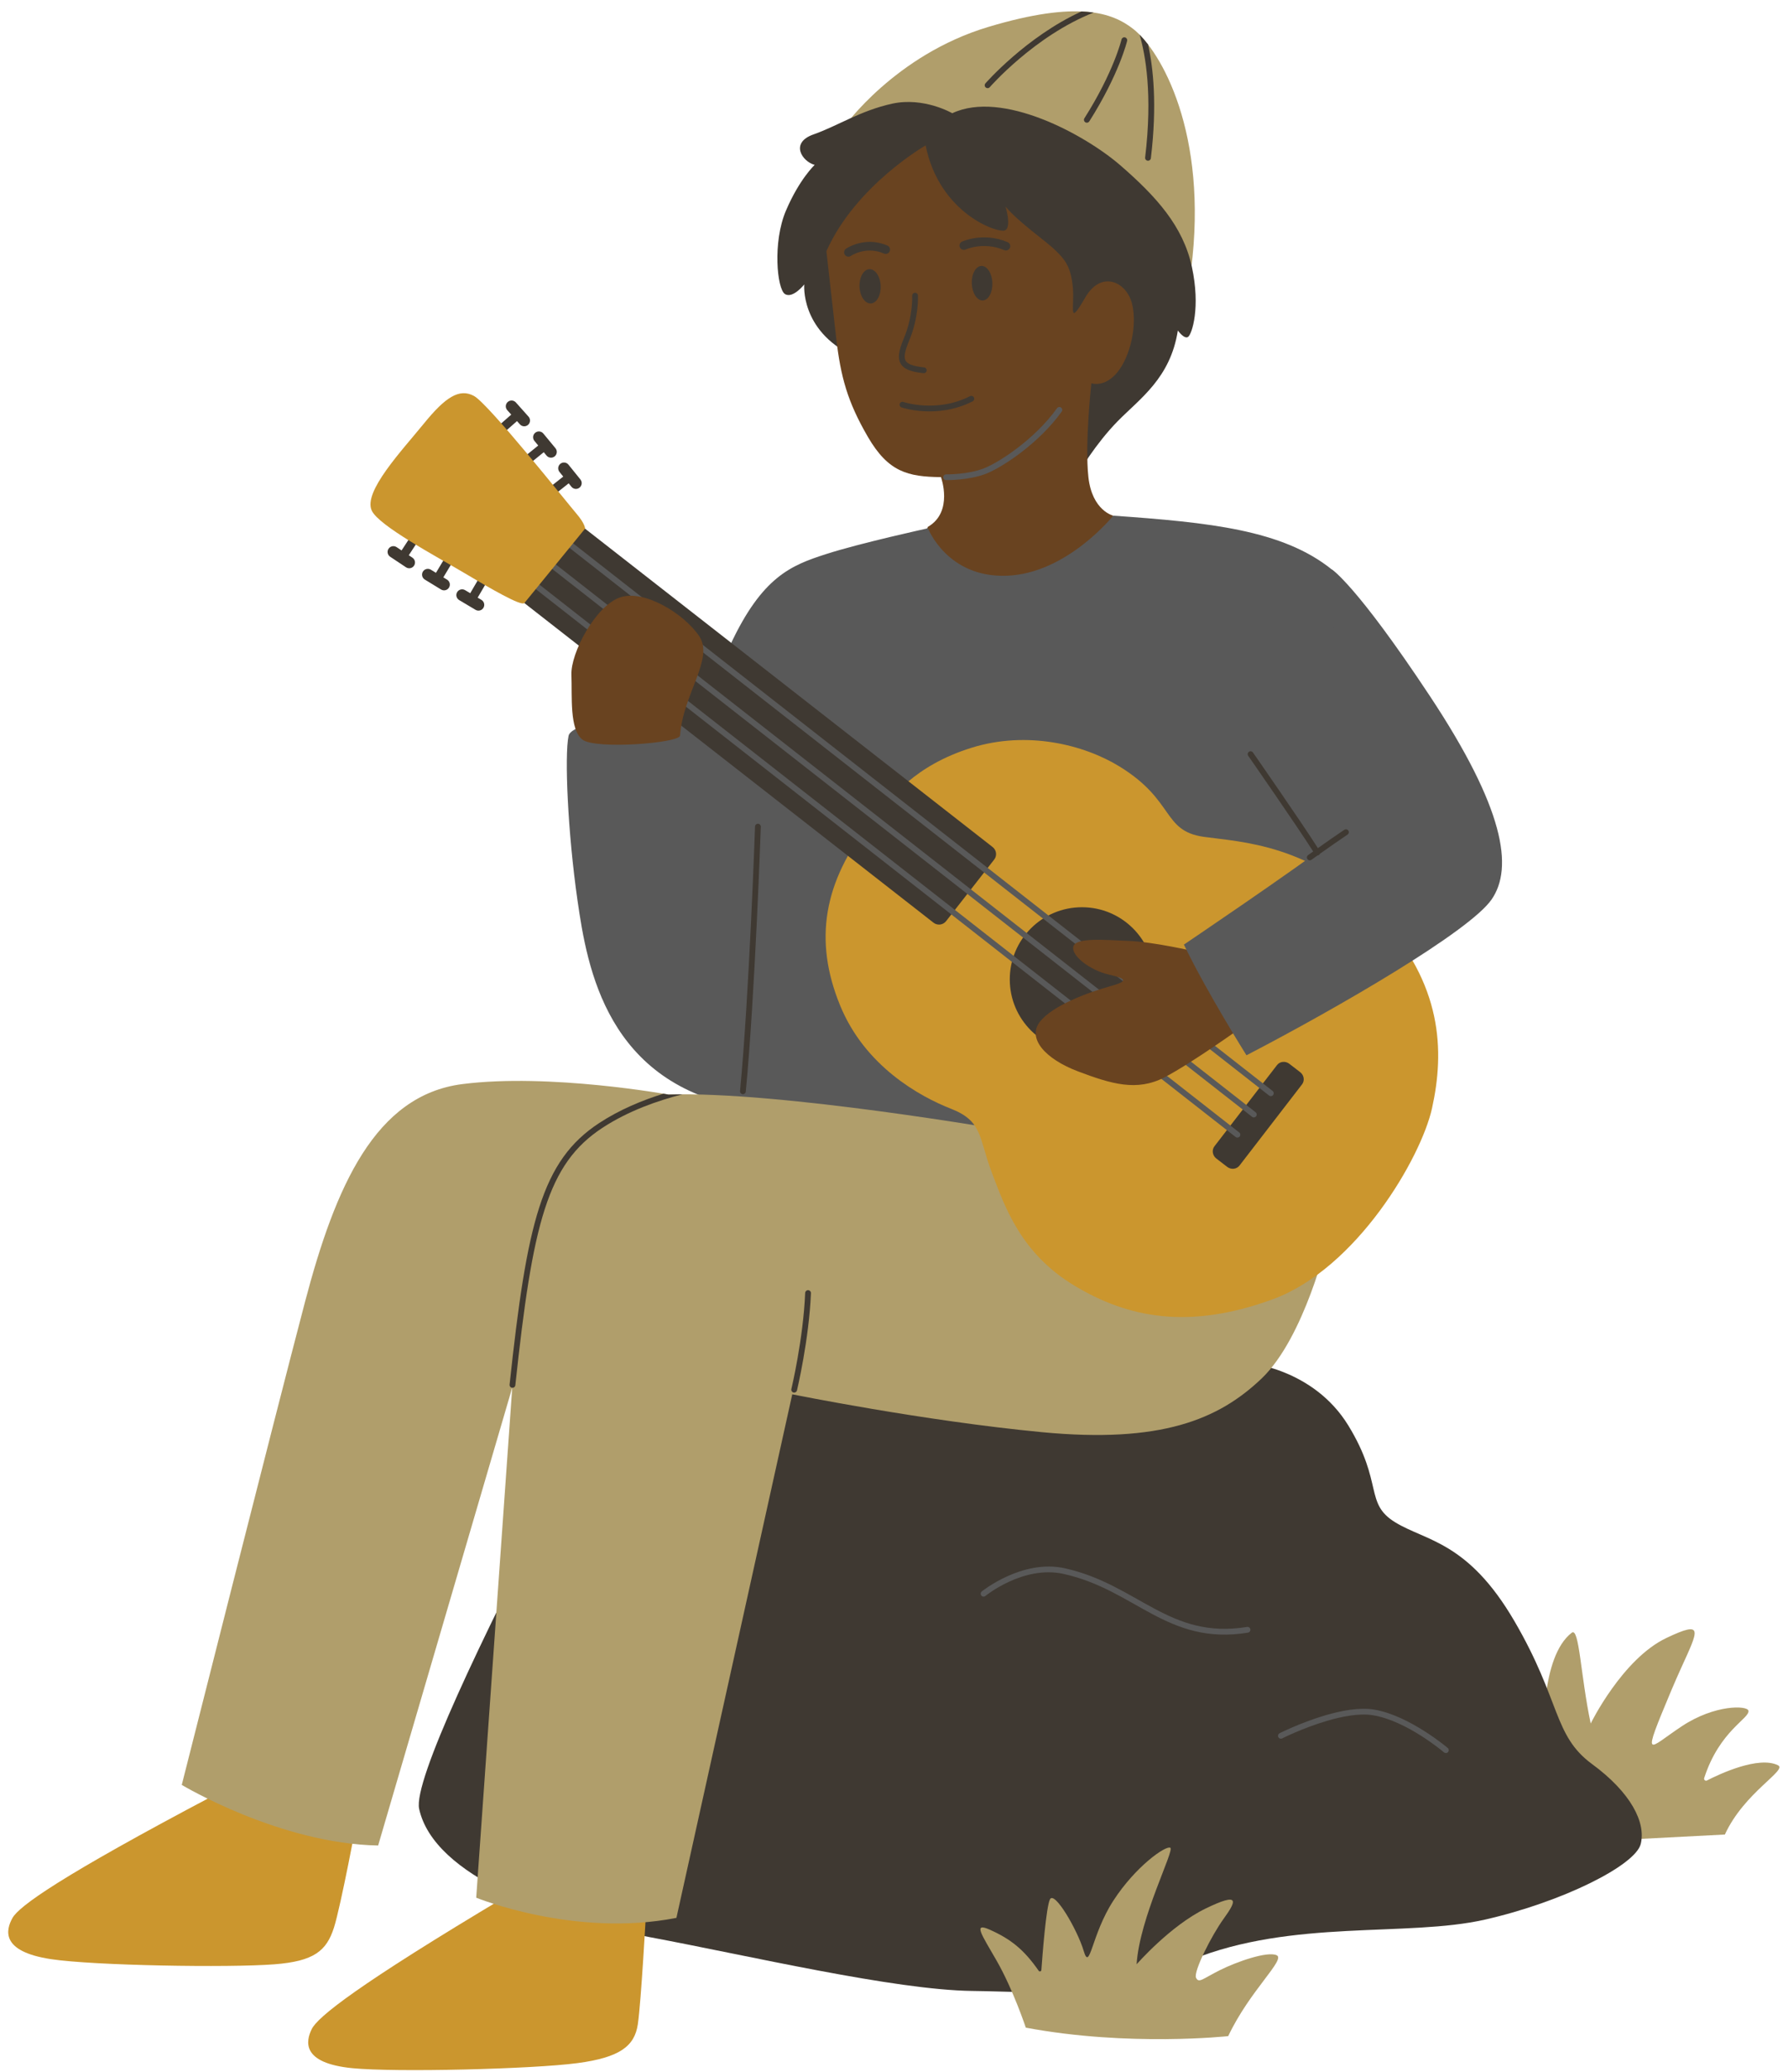 <?xml version="1.0" encoding="UTF-8" standalone="no"?><svg xmlns="http://www.w3.org/2000/svg" xmlns:xlink="http://www.w3.org/1999/xlink" clip-rule="evenodd" fill="#000000" fill-rule="evenodd" height="201.3" preserveAspectRatio="xMidYMid meet" stroke-linejoin="round" stroke-miterlimit="2" version="1" viewBox="-0.8 -1.1 173.7 201.3" width="173.7" zoomAndPan="magnify"><g id="change1_1"><path d="M149.195,167.617c-0,-0 -0.366,-7.744 2.696,-10.106c0.737,-0.568 0.849,4.141 1.842,8.818c-0,-0 3.067,-6.271 7.355,-8.309c3.699,-1.759 3.098,-0.761 1.441,2.893c-0.299,0.662 -0.634,1.41 -0.983,2.245c-2.955,7.057 -2.257,5.616 1.041,3.435c3.219,-2.128 6.353,-2.019 6.467,-1.512c0.167,0.743 -2.802,1.914 -4.297,6.55c-0.024,0.074 -0.001,0.155 0.058,0.206c0.059,0.051 0.144,0.061 0.213,0.025c1.243,-0.636 5.012,-2.403 6.897,-1.477c0.959,0.471 -3.268,2.616 -5.158,6.729l-10.441,0.542l-7.131,-10.039Z" fill="#b09e6b"/></g><g id="change2_2"><path d="M120.396,131.294c0,0 6.391,0.515 9.801,6.103c3.411,5.588 1.536,7.542 4.541,9.385c3.006,1.843 7.066,1.851 11.587,9.606c4.52,7.755 3.753,11.101 7.541,13.883c3.788,2.782 5.243,5.688 4.728,7.762c-0.516,2.075 -7.606,5.642 -15.162,7.353c-7.556,1.711 -18.663,-0.074 -28.475,3.895c-9.812,3.97 -13.721,3.122 -21.296,3.029c-7.575,-0.092 -21.768,-3.435 -31.283,-5.215c-9.515,-1.78 -21.023,-5.928 -22.458,-12.469c-1.186,-5.405 27.061,-56.283 27.061,-56.283l53.415,12.951Z" fill="#3f3932"/></g><g id="change1_2"><path d="M98.854,195.875c0,0 -1.223,-3.693 -2.835,-6.507c-1.438,-2.511 -2.335,-3.747 -0.689,-3.019c2.094,0.926 3.369,1.978 4.777,4.003c0.035,0.05 0.097,0.072 0.155,0.057c0.058,-0.016 0.1,-0.067 0.105,-0.127c0.102,-1.434 0.463,-6.172 0.838,-6.88c0.443,-0.836 2.659,2.96 3.275,5.024c0.615,2.065 0.716,-1.547 2.88,-4.887c2.164,-3.34 5.093,-5.379 5.532,-5.141c0.438,0.238 -2.997,6.82 -3.272,11.323c-0,-0 3.266,-3.746 6.692,-5.412c3.426,-1.666 2.986,-0.708 1.771,0.975c-1.215,1.683 -2.956,5.165 -2.691,5.741c0.265,0.576 0.644,0.101 2.313,-0.733c1.668,-0.835 4.622,-1.862 5.522,-1.451c0.9,0.411 -2.604,3.411 -4.71,7.858c0,-0 -9.669,1.051 -19.663,-0.824Z" fill="#b09e6b"/></g><g id="change3_1"><path d="M123.763,167.774c0,-0 1.996,-1.006 4.316,-1.693c1.521,-0.45 3.183,-0.768 4.499,-0.554c3.318,0.541 6.903,3.607 6.903,3.607c0.118,0.1 0.295,0.086 0.396,-0.032c0.1,-0.118 0.086,-0.295 -0.032,-0.395c0,-0 -3.73,-3.172 -7.176,-3.734c-1.39,-0.226 -3.145,0.095 -4.75,0.57c-2.369,0.702 -4.408,1.729 -4.408,1.729c-0.139,0.07 -0.195,0.239 -0.125,0.378c0.07,0.138 0.239,0.194 0.377,0.124Zm-28.836,-13.834c0,-0 3.676,-3.007 7.586,-2.145c3.492,0.771 5.998,2.503 8.588,3.882c2.662,1.416 5.409,2.468 9.338,1.825c0.153,-0.025 0.257,-0.17 0.232,-0.323c-0.025,-0.153 -0.17,-0.257 -0.323,-0.232c-3.78,0.619 -6.422,-0.403 -8.983,-1.766c-2.632,-1.401 -5.182,-3.151 -8.731,-3.934c-4.152,-0.916 -8.061,2.257 -8.061,2.257c-0.121,0.098 -0.139,0.275 -0.041,0.396c0.098,0.12 0.275,0.138 0.395,0.04Z" fill="#595959"/></g><g fill="#cb962e" id="change4_3"><path d="M61.969,184.507c-0,0 -0.481,8.864 -0.807,11.048c-0.317,2.118 -1.746,3.218 -5.861,3.765c-4.391,0.585 -17.699,0.908 -21.878,0.492c-4.978,-0.494 -4.511,-2.627 -3.941,-3.794c0.57,-1.167 4.325,-4.216 19.02,-12.974l13.467,1.463Z"/><path d="M33.92,175.46c-0,-0 -1.606,8.592 -2.276,10.695c-0.727,2.28 -1.96,3.268 -5.776,3.566c-4.416,0.345 -17.569,0.131 -21.72,-0.501c-4.945,-0.753 -4.368,-2.859 -3.738,-3.995c0.629,-1.135 4.538,-3.984 19.668,-11.967l13.842,2.202Z"/></g><g id="change1_3"><path d="M81.188,11.241c-0,0 4.949,-7.006 14.029,-9.726c8.669,-2.597 12.04,-1.401 14.089,0.21c2.667,2.097 7.29,10.113 5.607,23.349l-33.725,-13.833Z" fill="#b09e6b"/></g><g id="change2_3"><path d="M109.908,2.269c0.266,0.269 0.543,0.588 0.826,0.955c0.495,2.214 0.899,5.837 0.271,11.043c-0.019,0.154 -0.159,0.263 -0.313,0.245c-0.154,-0.019 -0.264,-0.159 -0.245,-0.313c0.739,-6.119 0.029,-9.999 -0.539,-11.93Zm-1.756,0.47c0,0 -0.753,3.154 -3.605,7.65c-0.083,0.131 -0.044,0.304 0.087,0.387c0.131,0.083 0.305,0.045 0.388,-0.086c2.914,-4.595 3.677,-7.821 3.677,-7.821c0.035,-0.151 -0.058,-0.302 -0.209,-0.338c-0.151,-0.036 -0.302,0.057 -0.338,0.208Zm-3.89,-2.726c0.422,0.018 0.815,0.054 1.182,0.107c-5.744,2.262 -10.09,7.249 -10.09,7.249c-0.102,0.117 -0.279,0.129 -0.396,0.027c-0.117,-0.102 -0.129,-0.279 -0.027,-0.396c-0,0 3.955,-4.535 9.331,-6.987Z" fill="#3f3932"/></g><g id="change2_4"><path d="M91.71,9.9c-0,-0 -2.756,-1.605 -5.844,-0.928c-3.089,0.677 -5.302,2.167 -7.633,2.985c-2.332,0.818 -1.093,2.64 0.11,2.963c0,0 -1.485,1.38 -2.792,4.448c-1.307,3.067 -0.863,7.612 -0.096,8.095c0.766,0.482 1.878,-0.932 1.878,-0.932c0,-0 -0.411,4.416 4.648,6.888c5.059,2.471 22.01,11.392 22.01,11.392c-0,-0 1.621,-2.784 3.789,-4.992c2.167,-2.208 5.12,-4.184 5.845,-8.812c-0,0 0.644,0.905 1.008,0.61c0.365,-0.294 1.208,-2.838 0.356,-6.791c-0.853,-3.952 -3.457,-6.83 -6.927,-9.845c-3.469,-3.015 -11.503,-7.368 -16.352,-5.081Z" fill="#3f3932"/></g><g id="change5_1"><path d="M79.485,23.298c0,-0 0.514,4.664 0.95,8.446c0.437,3.781 1.095,6.181 3.074,9.59c1.979,3.409 3.862,3.88 7.105,3.917c0,-0 1.236,3.379 -1.268,4.828l-2.727,5.434l16.107,4.042l4.624,-10.561c-0,0 -2.048,-0.472 -2.413,-3.735c-0.365,-3.263 0.289,-9.125 0.289,-9.125c0,-0 1.28,0.458 2.534,-1.081c1.253,-1.539 1.946,-4.575 1.411,-6.663c-0.548,-2.141 -2.992,-3.256 -4.531,-0.604c-1.745,3.008 -1.029,0.944 -1.218,-0.987c-0.189,-1.932 -0.696,-2.617 -1.683,-3.575c-0.986,-0.959 -3.476,-2.641 -4.853,-4.251c0,0 0.602,1.942 -0.032,2.296c-0.634,0.354 -6.394,-1.589 -7.731,-8.244c-0,-0 -6.789,3.882 -9.638,10.273Z" fill="#694320"/></g><g id="change3_2"><path d="M107.35,48.994c-0,0 -4.474,5.601 -10.304,5.834c-5.83,0.234 -7.694,-4.609 -7.694,-4.609c-0,0 -6.593,1.439 -9.936,2.519c-3.344,1.081 -6.164,2.167 -9.259,8.789c-3.096,6.622 -15.33,6.925 -15.726,8.871c-0.395,1.947 -0.079,9.342 0.87,15.959c0.95,6.616 2.859,17.883 16.373,20.181c13.513,2.297 55.797,5.647 55.797,5.647l5.354,-44.906c-0,-0 0.543,-9.198 -4.244,-13.056c-4.786,-3.857 -11.916,-4.568 -21.231,-5.229Z" fill="#595959"/></g><g id="change3_3"><path d="M91.111,45.542c0,0 2.203,0.037 3.889,-0.624c1.523,-0.597 5.116,-2.92 7.344,-6.037c0.091,-0.126 0.061,-0.302 -0.065,-0.392c-0.126,-0.09 -0.301,-0.061 -0.391,0.065c-2.154,3.013 -5.622,5.264 -7.093,5.841c-1.592,0.625 -3.674,0.586 -3.674,0.586c-0.155,-0.003 -0.283,0.121 -0.285,0.275c-0.003,0.155 0.12,0.284 0.275,0.286Z" fill="#595959"/></g><g fill="#3f3932" id="change2_1"><path d="M87.816,27.637c-0,0 0.1,1.964 -0.813,4.139c-0.274,0.653 -0.435,1.177 -0.468,1.596c-0.025,0.325 0.024,0.595 0.145,0.821c0.15,0.281 0.413,0.502 0.819,0.662c0.35,0.137 0.816,0.233 1.414,0.297c0.154,0.016 0.292,-0.095 0.309,-0.25c0.016,-0.154 -0.096,-0.292 -0.25,-0.309c-0.535,-0.057 -0.954,-0.138 -1.267,-0.261c-0.257,-0.101 -0.435,-0.226 -0.529,-0.403c-0.098,-0.183 -0.106,-0.411 -0.058,-0.695c0.057,-0.341 0.197,-0.75 0.403,-1.241c0.967,-2.303 0.856,-4.385 0.856,-4.385c-0.008,-0.155 -0.141,-0.274 -0.295,-0.266c-0.155,0.008 -0.274,0.141 -0.266,0.295Z"/><path d="M81.863,23.758c0,-0 1.445,-0.996 3.214,-0.228c0.214,0.092 0.462,-0.006 0.555,-0.219c0.092,-0.213 -0.006,-0.462 -0.219,-0.554c-2.22,-0.964 -4.032,0.309 -4.032,0.309c-0.19,0.133 -0.237,0.396 -0.104,0.587c0.132,0.191 0.395,0.238 0.586,0.105Z"/><path d="M93.011,23.137c0,0 1.731,-0.797 3.745,0.06c0.214,0.091 0.462,-0.009 0.553,-0.223c0.091,-0.214 -0.009,-0.461 -0.223,-0.552c-2.383,-1.014 -4.431,-0.048 -4.431,-0.048c-0.211,0.098 -0.302,0.349 -0.203,0.56c0.098,0.211 0.349,0.302 0.559,0.203Z"/><path d="M83.662,25.049c0.567,-0.022 1.057,0.706 1.093,1.625c0.037,0.919 -0.394,1.684 -0.961,1.707c-0.566,0.022 -1.056,-0.706 -1.093,-1.625c-0.036,-0.92 0.394,-1.684 0.961,-1.707Z"/><path d="M94.541,24.734c0.552,-0.022 1.03,0.712 1.067,1.637c0.036,0.926 -0.382,1.695 -0.934,1.717c-0.552,0.022 -1.03,-0.712 -1.067,-1.637c-0.037,-0.926 0.382,-1.695 0.934,-1.717Z"/></g><g id="change2_5"><path d="M86.784,38.479c-0,-0 3.423,1.182 6.907,-0.592c0.138,-0.07 0.193,-0.24 0.123,-0.378c-0.07,-0.138 -0.24,-0.193 -0.378,-0.123c-3.263,1.662 -6.469,0.562 -6.469,0.562c-0.147,-0.051 -0.307,0.027 -0.357,0.174c-0.051,0.146 0.027,0.306 0.174,0.357Z" fill="#3f3932"/></g><g id="change1_4"><path d="M97.215,108.763c-0,0 -22.264,-3.897 -33.067,-3.531c0,0 -11.567,-2.1 -20.033,-1.018c-8.466,1.082 -12.33,9.923 -15.284,21.158c-2.954,11.235 -11.973,46.922 -11.973,46.922c-0,0 9.52,5.717 19.077,5.887l13.028,-44.484l-3.5,49.553c0,-0 9.535,3.906 19.45,1.96l11.253,-50.861c-0,0 12.701,2.576 24.253,3.678c11.553,1.101 17.142,-1.209 21.34,-5.21c4.198,-4.002 6.427,-13.59 6.427,-13.59l-30.971,-10.464Z" fill="#b09e6b"/></g><g id="change2_6"><path d="M76.626,133.968c0,0 1.175,-4.934 1.355,-9.444c0.006,-0.155 -0.115,-0.285 -0.27,-0.292c-0.155,-0.006 -0.285,0.115 -0.292,0.27c-0.177,4.458 -1.339,9.336 -1.339,9.336c-0.036,0.151 0.057,0.303 0.208,0.339c0.151,0.035 0.302,-0.058 0.338,-0.209Zm-12.975,-28.821c-2.032,0.631 -4.246,1.542 -6.243,2.851c-2.784,1.825 -4.545,4.23 -5.819,8.188c-1.255,3.897 -2.038,9.32 -2.884,17.221c-0.016,0.154 0.095,0.292 0.249,0.309l0.003,-0l0.006,-0.019l-0.002,0.019c0.152,0.013 0.286,-0.098 0.303,-0.25c0.84,-7.849 1.613,-13.237 2.86,-17.108c1.227,-3.811 2.912,-6.133 5.592,-7.89c2.519,-1.652 5.393,-2.656 7.78,-3.26c-0.465,0.002 -0.916,0.01 -1.348,0.024c0,0 -0.175,-0.032 -0.497,-0.085Z" fill="#3f3932"/></g><g id="change4_1"><path d="M83.766,78.788c1.958,-2.477 4.365,-5.541 9.796,-7.24c5.431,-1.699 10.956,-0.3 14.389,1.808c5.417,3.325 4.131,6.264 8.197,6.839c3.517,0.498 10.587,0.68 17.003,7.624c6.186,6.694 6.405,13.156 5.165,18.751c-1.057,4.77 -7.289,15.551 -15.478,18.55c-8.189,2.999 -14.104,1.782 -19.266,-1.33c-5.161,-3.112 -6.721,-7.558 -8.011,-10.959c-1.29,-3.401 -0.877,-5.01 -3.959,-6.215c-3.082,-1.205 -8.368,-4.15 -10.779,-10.021c-2.616,-6.368 -1.595,-12.065 2.943,-17.807Z" fill="#cb962e"/></g><g id="change2_7"><circle cx="104.309" cy="94.044" fill="#3f3932" r="7.012"/></g><g id="change2_8"><path d="M125.689,104.242c0.281,-0.363 0.199,-0.896 -0.182,-1.189c-0.329,-0.254 -0.723,-0.557 -1.053,-0.811c-0.38,-0.294 -0.916,-0.237 -1.196,0.127c-1.306,1.694 -4.771,6.191 -6.076,7.885c-0.28,0.364 -0.199,0.896 0.182,1.19c0.33,0.254 0.723,0.557 1.053,0.811c0.381,0.293 0.917,0.236 1.197,-0.127c1.305,-1.695 4.77,-6.191 6.075,-7.886Z" fill="#3f3932"/></g><g id="change2_9"><path d="M95.781,82.406c0.142,-0.182 0.206,-0.412 0.178,-0.641c-0.028,-0.229 -0.146,-0.437 -0.328,-0.579c-5.483,-4.283 -42.044,-32.843 -42.044,-32.843l-5.741,7.349c-0,0 36.561,28.56 42.044,32.844c0.182,0.141 0.413,0.205 0.641,0.177c0.229,-0.028 0.437,-0.146 0.579,-0.327c1.094,-1.401 3.577,-4.579 4.671,-5.98Z" fill="#3f3932"/></g><g id="change3_4"><path d="M50.711,55.709l68.529,53.645c0.122,0.095 0.298,0.074 0.394,-0.048c0.095,-0.122 0.074,-0.299 -0.048,-0.394l-68.528,-53.645c-0.122,-0.095 -0.299,-0.074 -0.395,0.048c-0.095,0.122 -0.074,0.299 0.048,0.394Zm1.592,-1.963l68.528,53.644c0.122,0.096 0.299,0.074 0.394,-0.048c0.096,-0.122 0.075,-0.298 -0.048,-0.394l-68.528,-53.644c-0.122,-0.096 -0.298,-0.074 -0.394,0.048c-0.096,0.122 -0.074,0.298 0.048,0.394Zm1.655,-2.065l68.528,53.644c0.122,0.096 0.299,0.074 0.394,-0.048c0.096,-0.122 0.074,-0.299 -0.048,-0.394l-68.528,-53.645c-0.122,-0.095 -0.299,-0.074 -0.394,0.049c-0.096,0.122 -0.074,0.298 0.048,0.394Z" fill="#595959"/></g><g id="change2_10"><path d="M44.881,56.526l-0.5,-0.297c-0.266,-0.159 -0.611,-0.072 -0.77,0.195c-0.158,0.266 -0.071,0.611 0.195,0.77l1.589,0.946c0.266,0.159 0.611,0.072 0.77,-0.195c0.159,-0.266 0.071,-0.611 -0.195,-0.77l-0.365,-0.217l1.029,-1.762c0.118,-0.201 0.05,-0.459 -0.151,-0.577c-0.2,-0.117 -0.459,-0.049 -0.576,0.152l-1.026,1.755Zm-3.329,-1.979l-0.496,-0.304c-0.265,-0.161 -0.611,-0.078 -0.773,0.186c-0.161,0.265 -0.078,0.611 0.186,0.773l1.578,0.965c0.264,0.162 0.61,0.079 0.772,-0.186c0.162,-0.264 0.078,-0.61 -0.186,-0.772l-0.363,-0.222l1.051,-1.75c0.12,-0.199 0.055,-0.458 -0.144,-0.578c-0.2,-0.119 -0.459,-0.055 -0.578,0.145l-1.047,1.743Zm-3.341,-2.175l-0.484,-0.322c-0.259,-0.172 -0.607,-0.102 -0.779,0.156c-0.172,0.259 -0.102,0.607 0.156,0.779l1.54,1.025c0.258,0.172 0.607,0.102 0.778,-0.156c0.172,-0.258 0.102,-0.607 -0.156,-0.779l-0.354,-0.236l1.117,-1.708c0.127,-0.194 0.072,-0.456 -0.123,-0.583c-0.194,-0.127 -0.455,-0.072 -0.583,0.122l-1.112,1.702Zm15.706,-7.174l-0.365,-0.453c-0.195,-0.241 -0.157,-0.595 0.085,-0.79c0.241,-0.194 0.595,-0.156 0.789,0.085l1.161,1.44c0.195,0.241 0.157,0.595 -0.085,0.79c-0.241,0.194 -0.595,0.156 -0.79,-0.085l-0.266,-0.331l-1.6,1.267c-0.182,0.144 -0.447,0.114 -0.592,-0.069c-0.144,-0.182 -0.113,-0.447 0.069,-0.591l1.594,-1.263Zm-2.428,-3.018l-0.371,-0.448c-0.197,-0.239 -0.163,-0.593 0.076,-0.791c0.239,-0.197 0.593,-0.164 0.79,0.075l1.178,1.426c0.198,0.239 0.164,0.594 -0.075,0.791c-0.239,0.198 -0.593,0.164 -0.791,-0.075l-0.271,-0.328l-1.584,1.286c-0.18,0.147 -0.446,0.119 -0.592,-0.061c-0.147,-0.181 -0.119,-0.446 0.061,-0.593l1.579,-1.282Zm-2.623,-3.002l-0.388,-0.434c-0.206,-0.231 -0.186,-0.586 0.046,-0.793c0.231,-0.206 0.586,-0.186 0.793,0.046l1.231,1.38c0.206,0.231 0.186,0.586 -0.045,0.793c-0.232,0.206 -0.587,0.186 -0.793,-0.046l-0.283,-0.317l-1.534,1.346c-0.175,0.153 -0.442,0.136 -0.595,-0.039c-0.153,-0.175 -0.136,-0.441 0.039,-0.594l1.529,-1.342Z" fill="#3f3932"/></g><g id="change4_2"><path d="M50.14,57.484l5.896,-7.228c0,0 0.04,-0.442 -0.855,-1.481c-0.894,-1.04 -8.509,-10.634 -9.934,-11.409c-1.424,-0.775 -2.788,0.123 -4.857,2.668c-2.158,2.653 -5.933,6.64 -5.074,8.47c0.693,1.475 6.194,4.398 8.873,5.991c2.68,1.593 5.637,3.313 5.951,2.989Z" fill="#cb962e"/></g><g id="change5_2"><path d="M65.264,70.361c-0.052,0.724 -8.199,1.369 -9.477,0.391c-1.279,-0.977 -0.996,-4.208 -1.075,-6.306c-0.079,-2.098 2.303,-6.608 4.656,-7.487c2.353,-0.878 6.305,1.56 7.763,3.748c1.458,2.187 -1.577,5.597 -1.867,9.654Z" fill="#694320"/></g><g id="change5_3"><path d="M115.292,91.329c-0,-0 -3.989,-0.925 -6.417,-1.024c-2.427,-0.099 -5.15,-0.348 -5.398,0.537c-0.247,0.885 1.612,2.307 3.406,2.723c1.794,0.415 2.006,0.639 0.029,1.185c-1.976,0.546 -5.487,1.838 -6.703,3.426c-1.216,1.588 0.497,3.587 3.733,4.809c3.236,1.222 5.702,1.96 8.372,0.58c2.671,-1.38 7.822,-5.093 7.822,-5.093l-4.844,-7.143Z" fill="#694320"/></g><g id="change3_5"><path d="M128.581,54.223c0,0 2.298,1.37 9.525,12.289c7.226,10.919 8.143,16.674 5.995,19.773c-2.147,3.099 -14.863,10.481 -23.81,15.131c-0,0 -3.893,-6.205 -6.078,-10.754c-0,-0 10.409,-7.018 15.029,-10.506l-0.661,-25.933Z" fill="#595959"/></g><g id="change2_11"><path d="M72.55,79.194c-0,-0 -0.562,16.327 -1.457,25.691c-0.015,0.155 0.098,0.292 0.253,0.307c0.154,0.015 0.291,-0.099 0.306,-0.253c0.896,-9.376 1.459,-25.725 1.459,-25.725c0.005,-0.155 -0.116,-0.285 -0.271,-0.291c-0.154,-0.005 -0.285,0.116 -0.29,0.271Zm54.222,2.422c-0.3,0.214 -0.491,0.351 -0.491,0.351c-0.126,0.09 -0.155,0.266 -0.064,0.392c0.09,0.126 0.266,0.155 0.392,0.064c-0,0 0.232,-0.167 0.588,-0.42c0.042,-0.004 0.084,-0.018 0.122,-0.041c0.049,-0.031 0.085,-0.074 0.108,-0.122c0.78,-0.555 1.943,-1.373 2.681,-1.862c0.129,-0.085 0.164,-0.26 0.079,-0.389c-0.086,-0.129 -0.26,-0.165 -0.389,-0.079c-0.703,0.465 -1.789,1.228 -2.568,1.78c-1.643,-2.583 -6.307,-9.287 -6.307,-9.287c-0.088,-0.127 -0.263,-0.159 -0.391,-0.07c-0.127,0.088 -0.158,0.264 -0.07,0.391c0,-0 4.687,6.737 6.31,9.292Z" fill="#3f3932"/></g></svg>